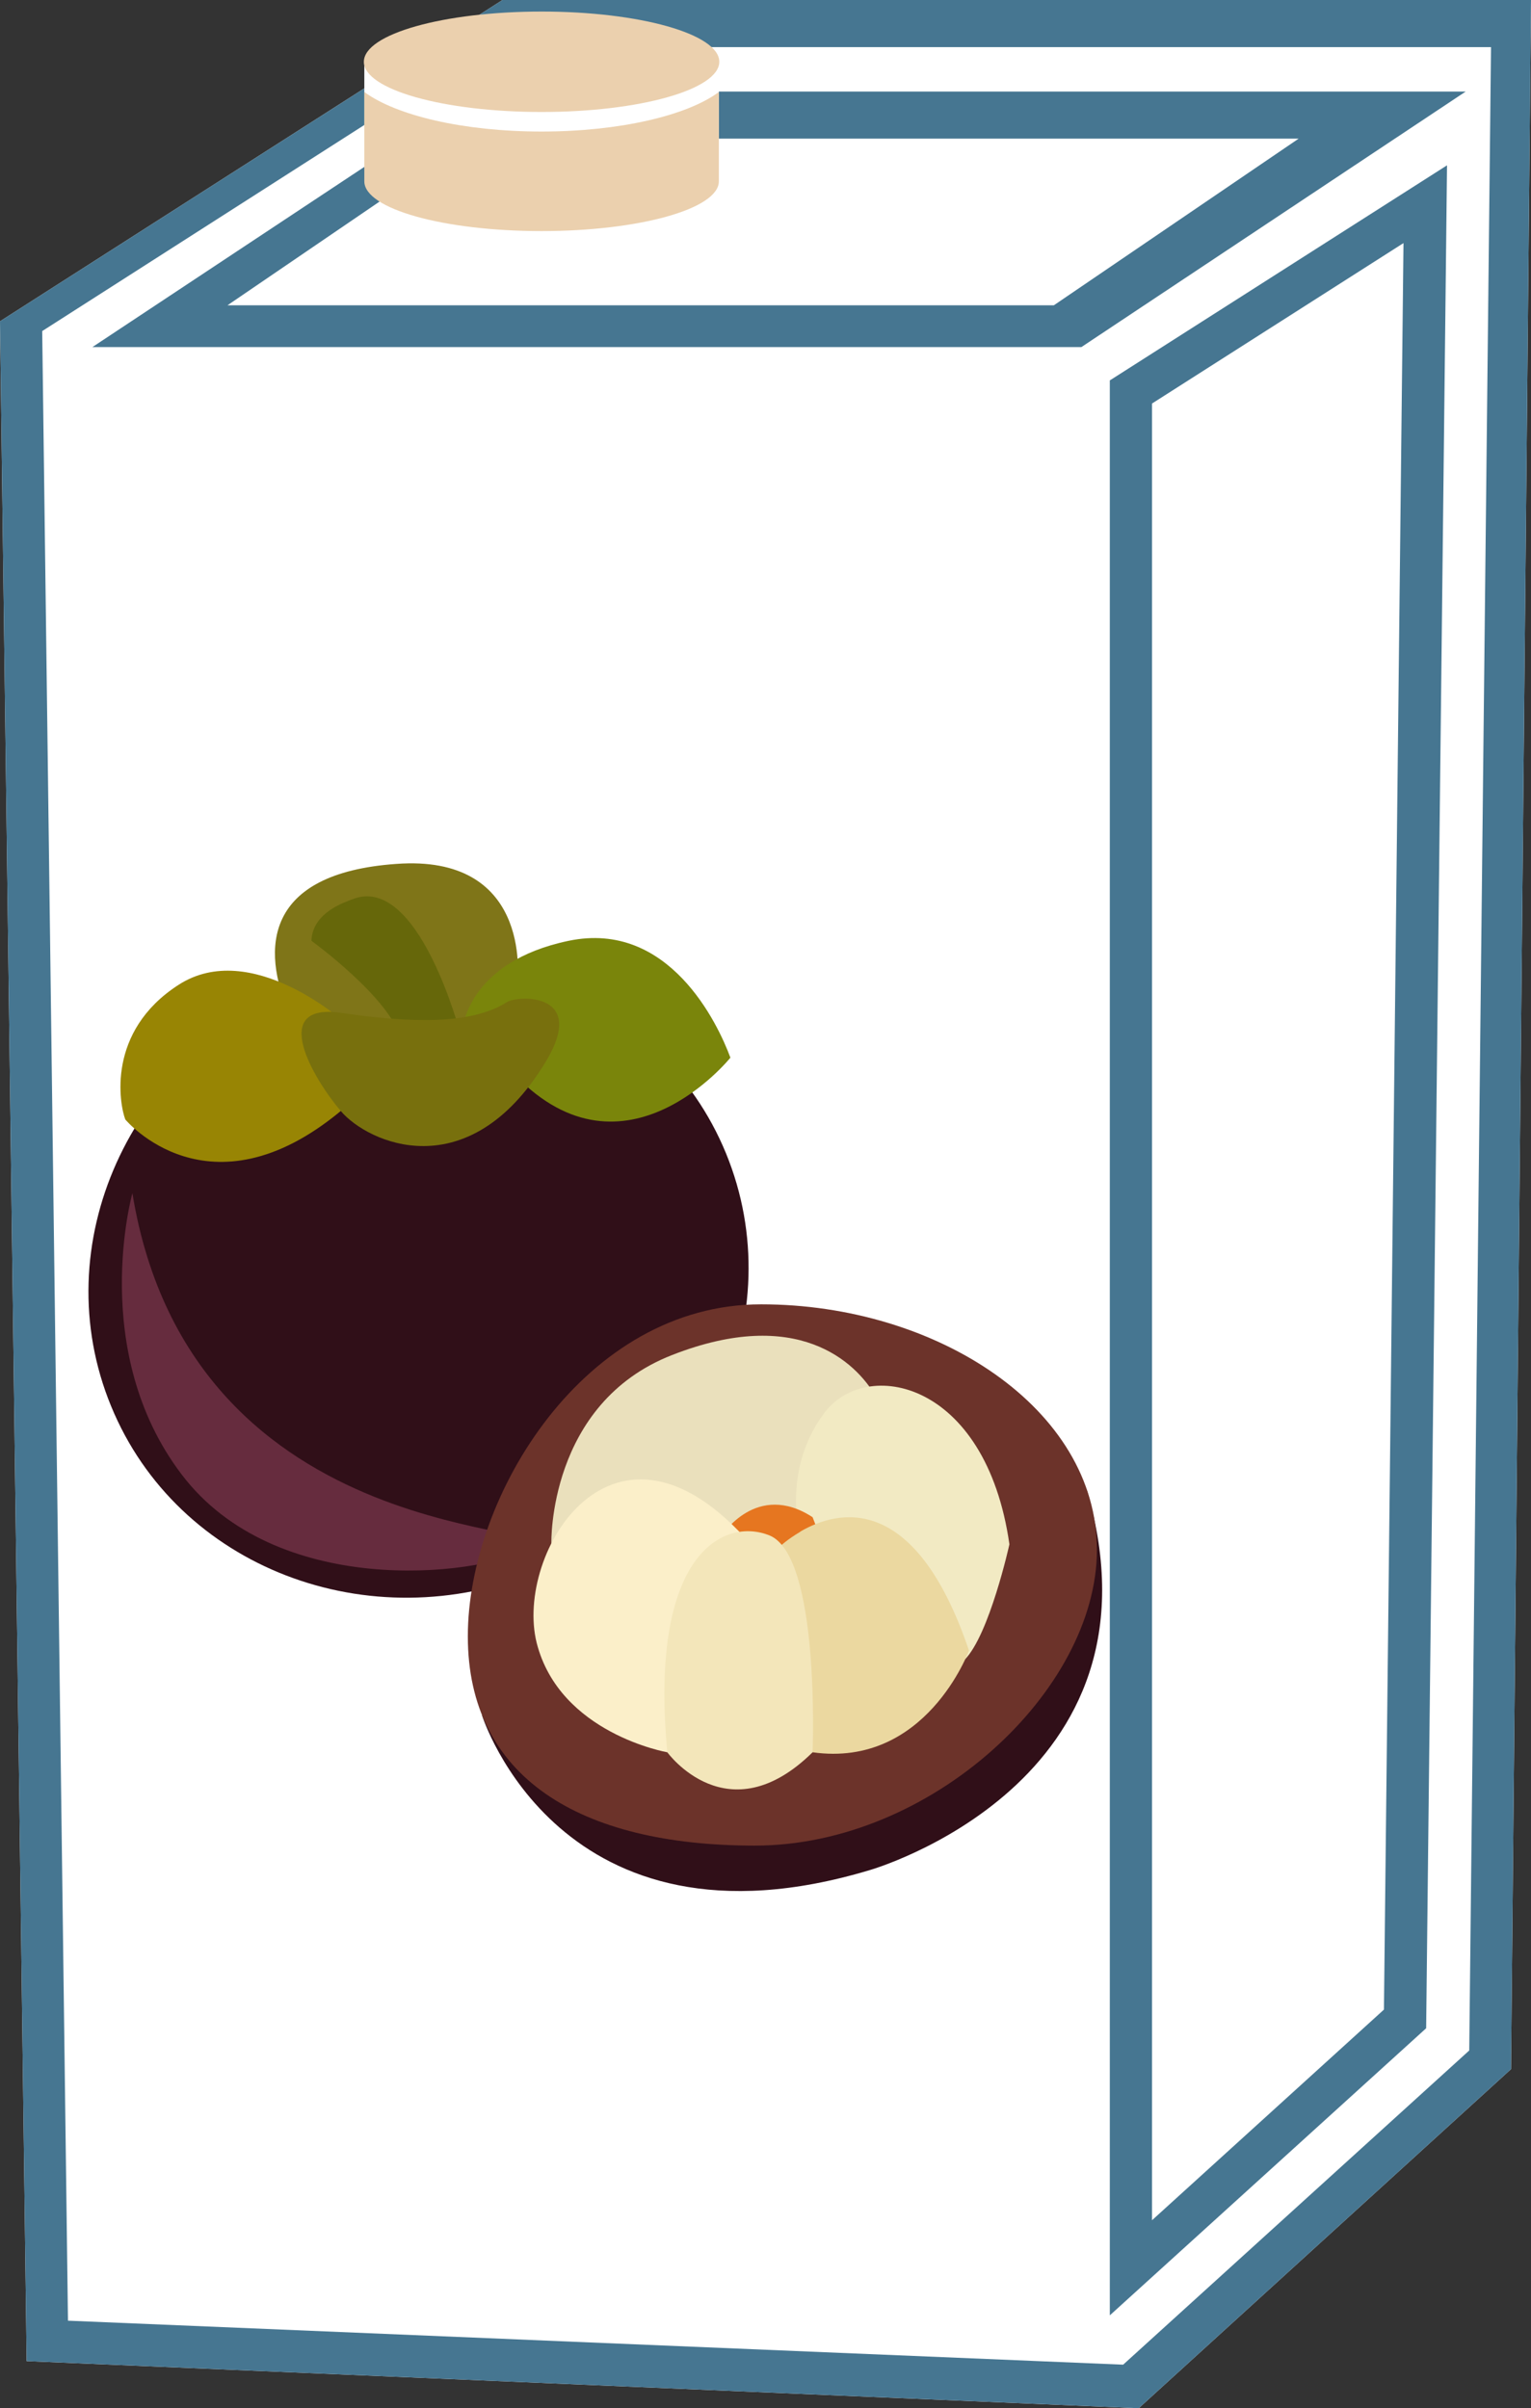 <?xml version="1.0" encoding="UTF-8" standalone="no"?>
<!-- Creator: CorelDRAW Home & Student X7 -->

<svg
   xmlns:dc="http://purl.org/dc/elements/1.1/"
   xmlns:cc="http://creativecommons.org/ns#"
   xmlns:rdf="http://www.w3.org/1999/02/22-rdf-syntax-ns#"
   xmlns:svg="http://www.w3.org/2000/svg"
   xmlns="http://www.w3.org/2000/svg"
   xmlns:sodipodi="http://sodipodi.sourceforge.net/DTD/sodipodi-0.dtd"
   xmlns:inkscape="http://www.inkscape.org/namespaces/inkscape"
   xml:space="preserve"
   width="34.46mm"
   height="54.19mm"
   version="1.1"
   style="clip-rule:evenodd;fill-rule:evenodd;image-rendering:optimizeQuality;shape-rendering:geometricPrecision;text-rendering:geometricPrecision"
   viewBox="0 0 3446 5419"
   id="svg50"
   sodipodi:docname="3763.svg"
   inkscape:version="0.92.4 (5da689c313, 2019-01-14)"><rect x="0" y="0" width="3446" height="5419" fill="#333333" stroke="none"/><sodipodi:namedview
   pagecolor="#ffffff"
   bordercolor="#666666"
   borderopacity="1"
   objecttolerance="10"
   gridtolerance="10"
   guidetolerance="10"
   inkscape:pageopacity="0"
   inkscape:pageshadow="2"
   inkscape:window-width="640"
   inkscape:window-height="480"
   id="namedview52"
   showgrid="false"
   inkscape:zoom="0.2102413"
   inkscape:cx="65.04567"
   inkscape:cy="91.42677"
   inkscape:window-x="0"
   inkscape:window-y="0"
   inkscape:window-maximized="0"
   inkscape:current-layer="svg50" />
 <defs
   id="defs4">
  <style
   type="text/css"
   id="style2">
   <![CDATA[
    .fil16 {fill:#EBD0AE}
    .fil0 {fill:white}
    .fil1 {fill:#300F18;fill-rule:nonzero}
    .fil15 {fill:#467691;fill-rule:nonzero}
    .fil7 {fill:#662C3E;fill-rule:nonzero}
    .fil5 {fill:#66670A;fill-rule:nonzero}
    .fil8 {fill:#6C332A;fill-rule:nonzero}
    .fil6 {fill:#78700D;fill-rule:nonzero}
    .fil3 {fill:#7A850B;fill-rule:nonzero}
    .fil2 {fill:#7F7518;fill-rule:nonzero}
    .fil4 {fill:#988504;fill-rule:nonzero}
    .fil11 {fill:#E67620;fill-rule:nonzero}
    .fil9 {fill:#EAE0BC;fill-rule:nonzero}
    .fil13 {fill:#EBD8A0;fill-rule:nonzero}
    .fil10 {fill:#F2EAC3;fill-rule:nonzero}
    .fil14 {fill:#F3E6BA;fill-rule:nonzero}
    .fil12 {fill:#FBEFC9;fill-rule:nonzero}
   ]]>
  </style>
 </defs>
 <g
   id="Vrstva_x0020_1"
   transform="translate(-8779,-11850)">
  <polygon
   class="fil0"
   points="8779,12573 9910,11850 12225,11850 12180,16506 11342,17269 8839,17163 "
   id="polygon7"
   style="fill:#ffffff" />
  <g
   id="_659677560">
   <path
   class="fil1"
   d="m 9029,15014 c 149,363 580,529 962,372 382,-157 571,-578 422,-941 -149,-362 -579,-528 -961,-371 -383,157 -572,578 -423,940 z"
   id="path9"
   inkscape:connector-curvature="0"
   style="fill:#300f18;fill-rule:nonzero" />
   <path
   class="fil2"
   d="m 9942,14069 c 6,-30 27,-297 -271,-275 -299,21 -303,193 -242,334 l 22,143 292,-39 202,-84 z"
   id="path11"
   inkscape:connector-curvature="0"
   style="fill:#7f7518;fill-rule:nonzero" />
   <path
   class="fil3"
   d="m 9821,14162 c 0,0 13,-148 238,-195 226,-47 336,187 364,263 0,0 -237,295 -484,40 z"
   id="path13"
   inkscape:connector-curvature="0"
   style="fill:#7a850b;fill-rule:nonzero" />
   <path
   class="fil4"
   d="m 9554,14150 c 0,0 -210,-189 -373,-84 -163,105 -133,269 -120,303 0,0 188,227 485,-19 l 36,-90 z"
   id="path15"
   inkscape:connector-curvature="0"
   style="fill:#988504;fill-rule:nonzero" />
   <path
   class="fil5"
   d="m 9816,14179 c 0,0 -95,-367 -245,-305 -12,5 -89,28 -91,93 0,0 178,129 201,221 0,0 104,-1 135,-9 z"
   id="path17"
   inkscape:connector-curvature="0"
   style="fill:#66670a;fill-rule:nonzero" />
   <path
   class="fil6"
   d="m 9920,14105 c -79,50 -211,48 -374,24 -163,-23 -62,148 0,221 61,72 286,174 459,-107 101,-163 -63,-153 -85,-138 z"
   id="path19"
   inkscape:connector-curvature="0"
   style="fill:#78700d;fill-rule:nonzero" />
   <path
   class="fil7"
   d="m 9077,14535 c 0,0 -100,356 111,633 210,277 657,232 782,167 125,-65 -759,19 -893,-800 z"
   id="path21"
   inkscape:connector-curvature="0"
   style="fill:#662c3e;fill-rule:nonzero" />
   <path
   class="fil1"
   d="m 9864,15710 c 0,0 175,558 873,348 0,0 682,-195 488,-856 l -743,-34 z"
   id="path23"
   inkscape:connector-curvature="0"
   style="fill:#300f18;fill-rule:nonzero" />
   <path
   class="fil8"
   d="m 11248,15337 c 0,317 -373,666 -770,666 -396,0 -646,-155 -646,-471 0,-317 263,-747 660,-747 396,0 756,235 756,552 z"
   id="path25"
   inkscape:connector-curvature="0"
   style="fill:#6c332a;fill-rule:nonzero" />
   <path
   class="fil9"
   d="m 10020,15323 c 0,0 -8,-315 272,-424 281,-110 413,15 458,93 v 226 l -88,126 -278,107 z"
   id="path27"
   inkscape:connector-curvature="0"
   style="fill:#eae0bc;fill-rule:nonzero" />
   <path
   class="fil10"
   d="m 10634,15030 c 93,-126 364,-75 417,295 0,0 -45,204 -101,260 l -251,-147 -114,-113 c 0,0 -54,-157 49,-295 z"
   id="path29"
   inkscape:connector-curvature="0"
   style="fill:#f2eac3;fill-rule:nonzero" />
   <path
   class="fil11"
   d="m 10404,15305 c 0,0 78,-123 204,-41 l 22,57 -135,49 z"
   id="path31"
   inkscape:connector-curvature="0"
   style="fill:#e67620;fill-rule:nonzero" />
   <path
   class="fil12"
   d="m 10281,15793 c 0,0 -242,-42 -294,-246 -51,-203 175,-575 482,-222 l -97,312 z"
   id="path33"
   inkscape:connector-curvature="0"
   style="fill:#fbefc9;fill-rule:nonzero" />
   <path
   class="fil13"
   d="m 10960,15564 c 0,0 -97,265 -352,229 l -113,-281 38,-181 c 0,0 18,-17 47,-34 1,-1 1,-1 1,-1 83,-48 257,-92 379,268 z"
   id="path35"
   inkscape:connector-curvature="0"
   style="fill:#ebd8a0;fill-rule:nonzero" />
   <path
   class="fil14"
   d="m 10281,15793 c 0,0 136,188 327,0 0,0 18,-441 -97,-488 -102,-41 -272,39 -230,488 z"
   id="path37"
   inkscape:connector-curvature="0"
   style="fill:#f3e6ba;fill-rule:nonzero" />
  </g>
  <path
   class="fil15"
   d="m 9291,12537 h 1860 l 551,-375 H 9841 Z m 1922,94 H 8987 l 868,-575 h 2223 z m 159,127 v 4088 l 522,-474 44,-3975 z m -95,4302 v -4354 l 759,-484 -47,4192 z m -2345,12 2375,99 779,-707 49,-4508 H 9873 l -999,639 z m 2410,197 -2503,-106 -60,-4590 1131,-723 h 2315 l -45,4656 z"
   id="path40"
   inkscape:connector-curvature="0"
   style="fill:#467691;fill-rule:nonzero" />
  <rect
   class="fil0"
   x="9599"
   y="11989"
   width="798"
   height="221"
   id="rect42"
   style="fill:#ffffff" />
  <g
   id="_524604504">
   <path
   class="fil16"
   d="m 10397,12057 v 201 c 0,62 -179,112 -399,112 -221,0 -399,-50 -399,-112 v -201 c 72,53 223,89 399,89 175,0 328,-36 399,-89 z"
   id="path44"
   inkscape:connector-curvature="0"
   style="fill:#ebd0ae" />
   <ellipse
   class="fil16"
   cx="9998"
   cy="11989"
   rx="400"
   ry="113"
   id="ellipse46"
   style="fill:#ebd0ae" />
  </g>
 </g>
</svg>